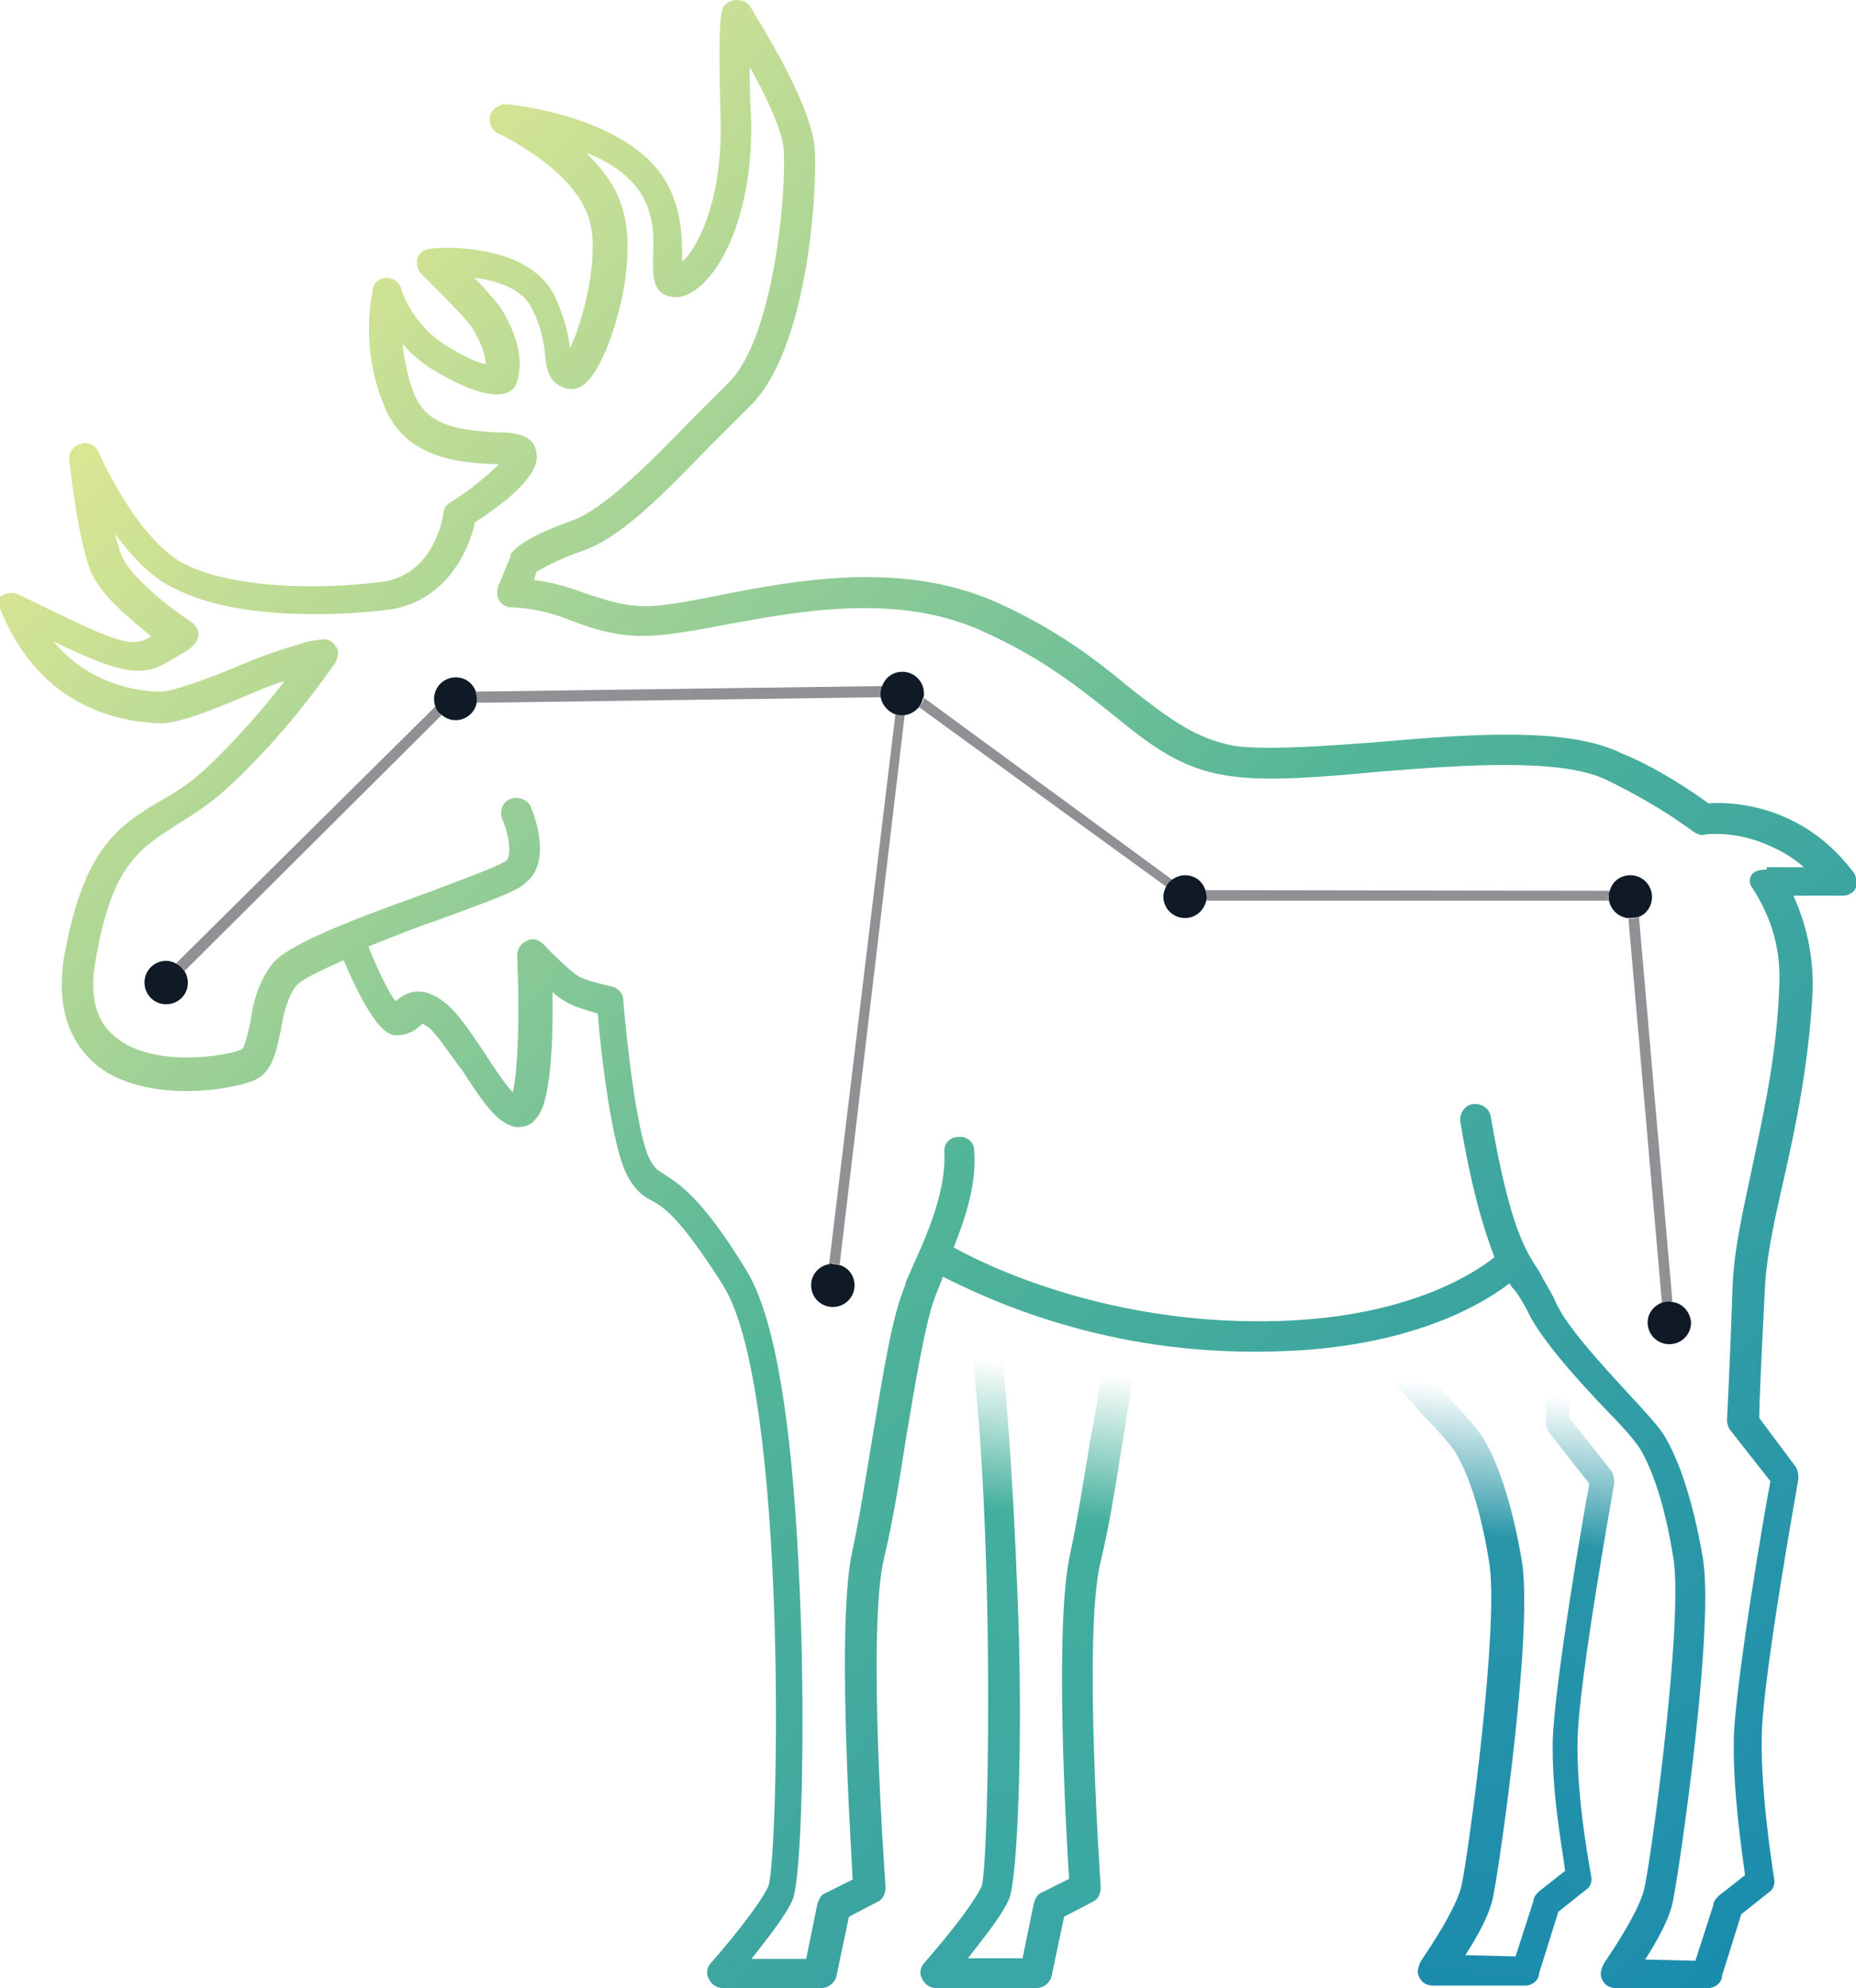 <svg xmlns="http://www.w3.org/2000/svg" xmlns:xlink="http://www.w3.org/1999/xlink" id="Layer_1" x="0px" y="0px" viewBox="0 0 299.3 320.5" style="enable-background:new 0 0 299.3 320.5;" xml:space="preserve"><style type="text/css">	.st0{fill:#231F20;}	.st1{fill:url(#SVGID_1_);}	.st2{fill:url(#SVGID_00000127038211809339388470000005062687487914963107_);}	.st3{fill:none;}	.st4{opacity:0.6;enable-background:new    ;}	.st5{fill:#0C1925;}	.st6{fill:#0F1A26;}	.st7{fill:url(#SVGID_00000163062951253383786070000011730963180836768908_);}	.st8{fill:url(#SVGID_00000160169315073827212100000006106586766381909938_);}	.st9{opacity:0.6;}	.st10{fill:#FFFFFF;}	.st11{fill:url(#SVGID_00000162317716185217288320000007888659019846011796_);}	.st12{fill:url(#SVGID_00000062189179117163091050000009224126401391950485_);}	.st13{fill:url(#SVGID_00000085966227426506115560000015591825904929771148_);}	.st14{fill:url(#SVGID_00000054266803210961657780000009042557800454804378_);}	.st15{fill:#52B599;}	.st16{fill:url(#SVGID_00000163039580229460209450000006747682375610930576_);}	.st17{fill:url(#SVGID_00000025402734545668180320000003620528808749316287_);}	.st18{fill:url(#SVGID_00000044887621710058039070000008653502018932710818_);}	.st19{fill:#919095;}	.st20{fill:url(#SVGID_00000031202785443987455830000015085766821380520618_);}	.st21{fill:url(#SVGID_00000056423335566134223780000016271602425188711595_);}	.st22{fill:url(#SVGID_00000074436056647085183700000001096713195499152037_);}	.st23{fill:url(#SVGID_00000047756320470692802280000014051968310123260295_);}	.st24{fill:url(#SVGID_00000005261422690420940470000002970540960861912998_);}	.st25{fill:url(#SVGID_00000156566121640247621420000011762395779746742184_);}	.st26{fill:url(#SVGID_00000178908793272842000070000000166381272463287708_);}	.st27{fill:url(#SVGID_00000018215266467429374960000018227905446817069212_);}	.st28{fill:url(#SVGID_00000005265326314770074870000016313084726615646360_);}	.st29{fill:url(#SVGID_00000055672118880020763580000001061438647489011135_);}	.st30{fill:url(#SVGID_00000056392545037718222860000016189311545433723798_);}	.st31{fill:url(#SVGID_00000150097858723254970220000013977766518248298886_);}	.st32{fill:url(#SVGID_00000090263164410229226960000012593413327532577158_);}	.st33{opacity:0.6;fill:#FFFFFF;}	.st34{fill:url(#SVGID_00000168839785372805127780000010303067096891668101_);}	.st35{fill:url(#SVGID_00000043417642322125595930000001697409552111573141_);}	.st36{fill:url(#SVGID_00000165197427634547394020000015700026992624706985_);}	.st37{fill:url(#SVGID_00000022535563323904378520000011321432766273201336_);}	.st38{fill:url(#SVGID_00000067918535927581390270000010572361323169690027_);}	.st39{fill:#D9E693;}	.st40{fill:url(#SVGID_00000155850399185947390430000011441431666656708543_);}	.st41{fill:url(#SVGID_00000177481763386297980460000016779094694731741865_);}	.st42{fill:url(#SVGID_00000081620550038191152910000004931004687363173520_);}	.st43{fill:url(#SVGID_00000136410883432303680190000011174682825061576092_);}	.st44{fill:url(#SVGID_00000089567492797971425610000009717610905007876502_);}	.st45{fill:url(#SVGID_00000009574384635999430130000010097126159595868049_);}	.st46{fill:url(#SVGID_00000129916958030080985350000013359875294327452548_);}	.st47{fill:url(#SVGID_00000129905813639795051840000007711706853406778755_);}	.st48{fill:url(#SVGID_00000045588405244153206690000007420189708704571299_);}	.st49{fill:url(#SVGID_00000106868207679439937570000007453540458131162266_);}	.st50{fill:url(#SVGID_00000158025898666867447780000004793549583262695571_);}	.st51{opacity:0.6;fill:#FFFFFF;enable-background:new    ;}	.st52{fill:url(#SVGID_00000111904677467722341780000012519013937739684537_);}	.st53{fill:url(#SVGID_00000170988150933602999180000002727398487482475142_);}</style><g>	<g>		<g>							<linearGradient id="SVGID_1_" gradientUnits="userSpaceOnUse" x1="30.374" y1="753.312" x2="288.838" y2="498.934" gradientTransform="matrix(1 0 0 -1 0 809.488)">				<stop offset="0" style="stop-color:#DAE694"></stop>				<stop offset="0.5" style="stop-color:#52B598"></stop>				<stop offset="1" style="stop-color:#1A8BAE"></stop>			</linearGradient>			<path class="st1" d="M298.8,140.5c-2-2.6-5.3-6.2-10.6-8.6c-4.8-2.2-9.5-2.6-12.7-2.4c-5.1-3.7-10.3-6.6-14.1-8.1    c-8.6-4.2-24-3.1-38.9-1.8c-9,0.7-17.6,1.3-23.1,0.7c-6.6-1.1-11-4.6-16.7-9c-5.3-4.4-11.9-9.7-22.2-14.3    c-15.2-6.6-31.9-3.5-44.2-1.1c-5.5,1.1-10.1,2-13.2,1.8c-3.3-0.2-5.7-1.1-8.6-2c-2.4-0.9-5.1-1.8-8.4-2.2l0.4-1.3    c0.7-0.4,2.9-1.8,7.7-3.5c6.2-2.2,13.2-9.5,20-16.5c2.2-2.2,4.4-4.4,6.6-6.6c9.5-9,11-34.9,10.6-41.3C131.1,16.9,122,2.9,121,1.1    c-0.4-0.7-1.3-1.1-2.2-1.1s-1.5,0.4-2.2,1.1c-0.2,0.7-0.9,1.5-0.4,17.8c0.4,12.5-3.3,20.7-6.2,23.3c0,0,0-0.2,0-0.4    c0-3.5,0-8.8-3.3-13.6c-6.6-9.5-24.2-11.4-25.1-11.4c-1.1,0-2.2,0.7-2.6,1.8c-0.2,1.1,0.2,2.4,1.3,2.9c0,0,11.6,5.3,14.5,13.2    c2.2,5.9-0.7,16.9-2.9,21.5c-0.2-2-0.7-4.6-2.4-8.4c-4.4-9-19.3-7.9-20-7.7c-1.1,0-1.8,0.7-2.2,1.5c-0.2,0.9,0,2,0.7,2.6    c2.9,2.9,7.3,7.3,8.1,8.6c1.8,2.9,2.2,4.8,2.2,5.9c-1.1-0.2-2.9-0.9-5.7-2.6c-6.2-3.5-7.9-9.5-7.9-9.5c-0.2-1.1-1.3-1.8-2.4-1.8    s-2.2,0.9-2.2,2c0,0.4-2.2,8.8,1.8,18.5c3.3,8.6,12.1,9.2,17.1,9.5c0.4,0,1.1,0,1.5,0c-1.5,1.5-4.6,4.2-7.9,6.2    c-0.7,0.4-1.1,1.1-1.1,1.8c0,0.4-1.5,9.9-9.9,11c-10.1,1.3-24,1.1-31.9-2.9c-7.7-4-13.8-18-13.8-18c-0.4-1.1-1.8-1.8-2.9-1.3    c-1.1,0.2-2,1.3-1.8,2.6c0,0.4,1.3,12.3,3.3,17.6c1.5,4,6.6,8.1,9.9,10.8c-0.2,0-0.4,0.2-0.4,0.2c-3.1,1.8-5.9,0.4-21.1-7    c-0.9-0.4-2-0.2-2.9,0.4c0,0.4-0.2,1.5,0.2,2.4c6.4,15.4,18.9,17.8,25.7,18c2.6,0,6.8-1.5,13.2-4.2c2.2-0.9,4.6-2,6.8-2.6    c-3.1,4-7.5,9.2-12.7,14.1c-2.6,2.4-5.1,4-7.5,5.3c-6.6,4-12.3,7.5-15.4,25.3c-1.5,9.7,2.2,14.7,5.5,17.4    c8.1,6.2,22.2,3.7,25.3,2.2c2.9-1.3,3.5-4.8,4.2-8.1c0.4-2.6,1.1-5.3,2.4-7c0.9-1.1,3.7-2.4,7.7-4.2c5.1,11.9,7.5,12.1,8.6,12.1    c1.8,0,3.1-0.9,3.7-1.5c0,0,0.4-0.2,0.4-0.4c0,0,0.4,0.2,1.1,0.7c1.3,1.1,3.3,4.2,5.3,6.8c3.7,5.7,5.9,8.8,8.8,9.2    c1.1,0,2.2-0.2,2.9-1.1c1.3-1.3,2.6-4,2.9-15.2c0-2,0-4,0-5.5c0.7,0.7,1.3,1.1,2,1.5c1.3,0.9,3.7,1.5,5.3,2    c0.4,5.5,2.2,21.5,4.8,26.2c1.3,2.4,2.6,3.3,4,4c2,1.1,4.6,2.9,11.4,13.6c10.6,16.9,9,92.3,7.3,96.9c-1.8,3.7-7.3,10.1-9.2,12.3    c-0.7,0.7-0.9,1.8-0.4,2.6c0.4,0.9,1.3,1.5,2.2,1.5h16c1.1,0,2.2-0.9,2.4-2l2-9.5l4.6-2.4c0.9-0.4,1.3-1.3,1.3-2.4    c0-0.4-3.1-41.5-0.2-53.2c1.3-5.3,2.4-12.1,3.5-19.1c1.5-9,3.1-18.5,4.6-22.6c0.4-1.1,0.9-2.2,1.3-3.3c0,0,0,0,0-0.2    c6.6,3.3,24.8,12.1,49.9,12.1c0.4,0,0.9,0,1.1,0c23.1,0,35.6-7.3,40.4-11c0.2,0.2,0.4,0.7,0.7,0.9c0.9,1.1,1.5,2.2,2.2,3.5    c2,4.4,8.1,11.2,13.2,16.5c2.2,2.2,4.4,4.8,4.8,5.5c2.2,3.5,4.2,9.5,5.5,17.6c1.8,9.7-3.5,48.4-4.6,53.4    c-0.7,3.5-5.1,10.1-6.6,12.3c-0.4,0.9-0.7,1.8-0.2,2.6c0.4,0.9,1.3,1.3,2.2,1.3l0,0h14.9c1.1,0,2.2-0.9,2.2-2l3.1-9.9l4.4-3.5    c0.7-0.4,1.1-1.3,0.9-2.2c0-0.2-2.2-13.2-2-23.1s5.9-41.1,5.9-41.3c0-0.7,0-1.3-0.4-2l-5.9-7.9c0-2.6,0.4-11,0.9-20.7    c0.2-5.1,1.5-11,3.1-18c2-8.8,4-18.7,4.6-29.9c0.2-5.5-0.9-10.8-3.1-15.6h7.9c0.9,0,1.8-0.4,2.2-1.3    C299.4,142.2,299.4,141.1,298.8,140.5z M284.9,140.2c-0.7,0-1.3,0-2,0.4c-0.9,0.7-0.9,1.8-0.4,2.4c3.3,5.1,4.8,10.3,4.4,16.5    c-0.4,10.8-2.6,20.4-4.4,29c-1.5,7-2.9,13.2-3.1,18.9c-0.4,11.9-0.9,21.5-0.9,21.5c0,0.7,0.2,1.1,0.4,1.5l6.6,8.4    c-1.1,5.7-5.5,31.7-5.9,41.1c-0.2,8.8,1.3,18.5,1.8,22.4l-4.2,3.3c-0.4,0.4-0.9,0.9-0.9,1.5l-2.9,9l-8.1-0.2    c2-3.1,4.2-7,4.6-10.1c0.9-4.4,6.8-44.4,4.6-55.2c-1.5-8.6-3.7-15.2-6.2-19.3c-0.7-1.1-2.4-3.1-5.5-6.4    c-4.2-4.6-10.6-11.4-12.1-15.4c-0.9-1.8-1.8-3.1-2.4-4.4c-2.2-3.3-4.8-7-7.9-25.1c-0.2-1.3-1.5-2.2-2.9-2c-1.3,0.2-2.2,1.5-2,2.9    c2,11.9,4,17.8,5.5,21.8c-3.7,2.9-15.6,10.6-39.1,10.3c-24.4-0.2-42.6-8.8-48.1-11.9c2-5.1,3.7-10.3,3.3-15.6    c0-1.3-1.1-2.4-2.6-2.2c-1.3,0-2.4,1.1-2.2,2.6c0.2,5.7-2.2,11.9-5.1,18.2c-0.4,1.1-1.1,2.2-1.3,3.3c-2,4.6-3.5,14.1-5.1,23.7    c-1.1,6.6-2.2,13.6-3.3,18.7c-2.6,11.2-0.4,45.3,0,53.2l-4.4,2.2c-0.7,0.2-1.1,1.1-1.3,1.8l-1.8,8.8h-8.8    c2.2-2.9,5.3-6.6,6.6-9.5c1.5-3.5,2-27.7,1.3-46.4c-0.7-19.8-2.6-45.3-8.8-55.2c-7.3-11.9-10.8-13.8-13.2-15.4    c-1.1-0.7-1.5-0.9-2.2-2.2c-2-3.3-3.7-17.6-4.4-25.9c0-1.1-0.9-2-2-2.2c-1.8-0.4-4.6-1.1-5.5-1.8c-1.1-0.7-4-3.5-5.5-5.1    c-0.7-0.7-1.8-0.9-2.6-0.4c-0.9,0.4-1.5,1.3-1.5,2.4c0.4,8.4,0.2,18.2-0.7,22c-1.3-1.3-3.3-4.4-4.6-6.4c-2.2-3.3-4.4-6.6-6.4-8.1    c-4.2-3.3-6.8-1.1-7.9-0.2c-1.1-1.3-2.9-5.1-4.4-8.8c3.7-1.5,7.7-3.1,11-4.2c9.5-3.5,13.2-4.8,14.5-6.2    c4.2-3.5,1.1-11.2,0.7-12.1c-0.4-1.1-2-1.8-3.3-1.3s-1.8,2-1.3,3.3c1.1,2.4,1.5,5.7,0.7,6.6c-1.1,0.9-7.7,3.3-13,5.3    c-13.4,4.8-22.4,8.4-24.8,11.4c-2.2,2.9-3.1,6.2-3.5,9.2c-0.4,1.8-0.9,4.4-1.5,4.6c-1.8,0.9-13.8,3.1-20-1.8    c-3.3-2.4-4.6-6.6-3.5-12.5c2.6-15.4,7-18,13.2-22c2.4-1.5,5.3-3.3,8.1-5.9c9.2-8.4,16-18.2,17.4-20.2c0.4-0.9,0.7-2,0-2.6    c-0.4-0.9-1.5-1.3-2.4-1.1c-1.1,0.2-2.2,0.2-3.1,0.7c-2.9,0.7-7,2.2-11.2,4c-4.4,1.8-9.7,3.7-11.4,3.7c-4.4,0-11.9-1.5-17.4-8.1    c10.6,5.1,14.1,5.9,18.5,3.3c1.5-0.9,2.6-1.5,3.3-2c1.5-1.1,2-2.2,1.3-3.5c-0.2-0.4-0.7-0.9-1.1-1.1c-3.7-2.4-9.9-7.5-11-10.6    c-0.4-0.9-0.7-2.2-1.1-3.5c2.6,3.5,5.7,7,9.5,8.8c11,5.7,29.2,4.2,34.5,3.5c9-1.1,13-9,14.1-14.1c5.1-3.3,10.6-7.7,9.9-11.2    c-0.4-3.1-3.7-3.3-6.8-3.3c-5.9-0.4-11-1.1-13-6.4c-1.1-2.9-1.5-5.5-1.8-7.9c1.5,1.8,3.3,3.3,5.9,4.8c7,4,10.1,3.7,11.4,2.9    c0.2-0.2,0.7-0.4,0.9-0.9c0.2-0.4,2.4-4.8-2.2-12.3c-0.7-1.1-2.6-3.3-4.4-5.1c3.7,0.4,7.7,1.8,9.2,4.8c1.8,3.5,2,5.9,2.2,7.7    s0.4,4.4,3.3,5.3c0.7,0.2,2.2,0.4,3.7-1.3c3.7-4,8.6-20,5.1-28.8c-1.1-3.1-3.3-5.7-5.5-7.9c3.3,1.3,6.6,3.3,8.6,6.2    c2.4,3.5,2.4,7.7,2.2,10.8c0,2.6,0,4.6,1.5,5.7c0.7,0.4,1.8,0.9,3.5,0.4c5.7-2,11.4-13.4,10.8-29.2c-0.2-3.1-0.2-5.7-0.2-7.7    c2.6,4.6,5.3,10.3,5.5,13.4c0.4,6.6-1.5,30.3-9,37.6c-2.2,2.2-4.4,4.4-6.6,6.6c-6.2,6.4-13.2,13.4-18.2,15.4    c-7.5,2.6-9.5,4.6-9.9,5.1c-0.2,0.2-0.4,0.4-0.4,0.9l-2,4.8c-0.2,0.7-0.2,1.5,0.2,2.2s1.1,1.1,2,1.1c4.4,0.2,7.5,1.3,10.3,2.4    c2.9,1.1,5.9,2,9.7,2.2c3.7,0.2,8.8-0.7,14.5-1.8c12.1-2.2,27.5-5.1,41.1,0.9c9.9,4.4,15.8,9.2,21.1,13.4c5.9,4.8,11,9,19.1,10.1    c5.9,0.9,14.7,0.2,24.2-0.7c13.6-1.1,29.2-2.2,36.5,1.3c3.7,1.8,9,4.6,14.1,8.4c0.7,0.4,1.3,0.7,2,0.4c2.6-0.2,6.6,0,11,2.2    c2,0.9,3.5,2,4.8,3.1h-5.5l0,0H284.9z"></path>		</g>	</g>			<linearGradient id="SVGID_00000070078801157510546140000010200447597964953234_" gradientUnits="userSpaceOnUse" x1="171.246" y1="595.163" x2="159.173" y2="492.387" gradientTransform="matrix(1 0 0 -1 0 809.488)">		<stop offset="6.030151e-02" style="stop-color:#46B399;stop-opacity:0"></stop>		<stop offset="0.291" style="stop-color:#43AF9D"></stop>		<stop offset="1" style="stop-color:#3AA6A5"></stop>	</linearGradient>	<path style="fill:url(#SVGID_00000070078801157510546140000010200447597964953234_);" d="M175.9,231.7c-1.1,6.6-2.2,13.6-3.3,18.7  c-2.6,11.2-0.7,44.6-0.2,52.5l-4.4,2.2c-0.7,0.2-1.1,1.1-1.3,1.8l-1.8,8.8h-8.8c2.2-2.9,5.3-6.6,6.6-9.5c1.5-3.5,2.2-27,1.5-45.7  c-0.4-11.9-1.5-36.5-3.7-50.3c-2-0.9-3.7-1.5-5.3-2.4c5.5,28.1,4.4,92.3,3.1,96.3c-1.8,3.7-7.3,10.1-9.2,12.3  c-0.7,0.7-0.9,1.8-0.4,2.6c0.4,0.9,1.3,1.5,2.2,1.5h16.3c1.1,0,2.2-0.9,2.4-2l2-9.5l4.6-2.4c0.9-0.4,1.3-1.3,1.3-2.4  c0-0.4-2.9-40.9,0-52.5c1.3-5.3,2.4-12.1,3.5-19.1c0.7-4,1.8-11.2,2.6-15.8c-1.8-0.2-3.3-0.7-4.8-1.1  C177.9,219.8,176.8,227.3,175.9,231.7z"></path>	<g>					<linearGradient id="SVGID_00000000918110651334231380000013990315751615390650_" gradientUnits="userSpaceOnUse" x1="232.107" y1="489.609" x2="242.942" y2="591.455" gradientTransform="matrix(1 0 0 -1 0 809.488)">			<stop offset="0" style="stop-color:#1C8CAD"></stop>			<stop offset="0.709" style="stop-color:#2996A8"></stop>			<stop offset="0.94" style="stop-color:#319CA5;stop-opacity:0"></stop>		</linearGradient>		<path style="fill:url(#SVGID_00000000918110651334231380000013990315751615390650_);" d="M249.3,229.3c0,0.7,0.2,1.1,0.4,1.5   l6.6,8.4c-1.1,5.7-5.5,31.7-5.9,41.1c-0.2,8.8,1.5,17.4,2,21.3l-4.2,3.3c-0.4,0.4-0.9,0.9-0.9,1.5l-2.9,9l-8.1-0.2   c2-3.1,4.2-7,4.6-10.1c0.9-4.4,6.6-43.3,4.4-54.1c-1.5-8.6-3.7-15.2-6.2-19.3c-0.7-1.1-2.4-3.1-5.5-6.4c-2.4-2.6-5.7-6.4-8.4-9.5   c-1.8,0.4-3.3,0.9-5.3,1.1c2.9,3.7,6.6,7.9,9.9,11.6c2.2,2.2,4.4,4.8,4.8,5.5c2.2,3.5,4.2,9.5,5.5,17.6c1.8,9.7-3.3,47.3-4.4,52.3   c-0.7,3.5-5.1,10.1-6.6,12.3c-0.4,0.9-0.7,1.8-0.2,2.6c0.4,0.9,1.3,1.3,2.2,1.3l0,0h14.9c1.1,0,2.2-0.9,2.2-2l3.1-9.9l4.4-3.5   c0.7-0.4,1.1-1.3,0.9-2.2c0-0.2-2.4-12.1-2.2-22c0.2-9.9,5.9-41.1,5.9-41.3c0-0.7,0-1.3-0.4-2l-6.8-8.6c0-1.1,0-3.3,0.2-6.2   c-1.8-2-3.3-4-4.6-5.9C249.5,224,249.3,229.3,249.3,229.3z"></path>	</g>	<path class="st3" d="M29.5,156.3C29.5,156.3,29.5,156.3,29.5,156.3C29.5,156.3,29.5,156.3,29.5,156.3z"></path>	<g>		<path class="st19" d="M144.4,115.1l-10.7,88.7c0.2,0,0.3-0.1,0.5-0.1c0.4,0,0.9,0.1,1.2,0.2l10.5-88.7c-0.1,0-0.3,0-0.4,0   C145.2,115.3,144.8,115.2,144.4,115.1z"></path>		<path class="st19" d="M70.2,113.9C70.2,113.9,70.2,113.9,70.2,113.9l-41.8,41.4c0.4,0.2,0.7,0.5,1,0.9c0,0,0,0,0,0   c0.1,0.1,0.2,0.3,0.3,0.4l41.5-41.3C70.8,115,70.5,114.5,70.2,113.9z"></path>		<path class="st19" d="M259.6,143.6C259.6,143.6,259.6,143.6,259.6,143.6l-65.3-0.1c0,0,0,0.1,0,0.1c0.1,0.3,0.1,0.6,0.1,0.9   c0,0.2,0,0.5-0.1,0.7h65.1c0-0.2-0.1-0.5-0.1-0.7C259.5,144.2,259.6,143.9,259.6,143.6z"></path>		<path class="st19" d="M269.7,209.9l-5.4-62.1c-0.4,0.2-0.9,0.3-1.3,0.3c-0.1,0-0.3,0-0.4,0L268,210c0.4-0.1,0.8-0.2,1.2-0.2   C269.3,209.8,269.5,209.8,269.7,209.9z"></path>		<path class="st19" d="M142.4,110.6l-65.7,0.9c0.2,0.4,0.2,0.8,0.2,1.3c0,0.2,0,0.3,0,0.5l65.3-0.9c0-0.2,0-0.3,0-0.5   C142.1,111.4,142.2,111,142.4,110.6z"></path>		<path class="st19" d="M189,141.8l-40-29.3c-0.1,0.6-0.4,1.1-0.8,1.5l39.8,28.9C188.2,142.6,188.5,142.2,189,141.8z"></path>	</g>	<g>		<path class="st6" d="M269.7,209.9c-0.2,0-0.4-0.1-0.5-0.1c-0.4,0-0.8,0.1-1.2,0.2c-1.3,0.5-2.3,1.7-2.3,3.2c0,1.9,1.5,3.5,3.5,3.5   c1.9,0,3.5-1.5,3.5-3.5C272.6,211.6,271.4,210.1,269.7,209.9z"></path>		<path class="st6" d="M264.3,147.8c1.3-0.5,2.1-1.8,2.1-3.2c0-1.9-1.5-3.5-3.5-3.5c-1.6,0-2.9,1-3.3,2.5c-0.1,0.3-0.2,0.6-0.2,1   c0,0.2,0,0.5,0.1,0.7c0.3,1.4,1.5,2.5,2.9,2.7c0.1,0,0.3,0,0.4,0C263.4,148,263.9,147.9,264.3,147.8z"></path>		<path class="st6" d="M194.4,143.6c-0.4-1.5-1.7-2.5-3.3-2.5c-0.8,0-1.5,0.3-2.1,0.7c-0.4,0.3-0.8,0.7-1,1.2   c-0.2,0.5-0.4,1-0.4,1.5c0,1.9,1.5,3.5,3.5,3.5c1.7,0,3-1.2,3.4-2.7c0-0.2,0.1-0.5,0.1-0.7C194.5,144.2,194.5,143.9,194.4,143.6z"></path>		<path class="st6" d="M149,111.8c0-1.9-1.5-3.5-3.5-3.5c-1.5,0-2.7,0.9-3.2,2.2c-0.2,0.4-0.3,0.8-0.3,1.3c0,0.2,0,0.3,0,0.5   c0.2,1.3,1.1,2.3,2.2,2.8c0.4,0.1,0.8,0.2,1.2,0.2c0.1,0,0.3,0,0.4,0c0.9-0.1,1.6-0.5,2.2-1.1c0.4-0.4,0.7-1,0.8-1.5   C149,112.3,149,112.1,149,111.8z"></path>		<path class="st6" d="M76.7,111.4c-0.5-1.3-1.7-2.2-3.2-2.2c-1.9,0-3.5,1.5-3.5,3.5c0,0.4,0.1,0.9,0.2,1.2c0.2,0.6,0.6,1.1,1.1,1.4   c0.6,0.5,1.3,0.8,2.2,0.8c1.7,0,3.2-1.3,3.4-3c0-0.2,0-0.3,0-0.5C76.9,112.3,76.8,111.8,76.7,111.4z"></path>		<path class="st6" d="M29.5,156.3c-0.3-0.4-0.6-0.7-1-0.9c-0.5-0.3-1.1-0.5-1.7-0.5c-1.9,0-3.5,1.5-3.5,3.5c0,1.9,1.5,3.5,3.5,3.5   c1.9,0,3.5-1.5,3.5-3.5c0-0.6-0.2-1.2-0.4-1.6C29.7,156.5,29.6,156.4,29.5,156.3C29.5,156.3,29.5,156.3,29.5,156.3z"></path>		<path class="st6" d="M133.7,203.8c-1.7,0.3-2.9,1.7-2.9,3.4c0,1.9,1.5,3.5,3.5,3.5c1.9,0,3.5-1.5,3.5-3.5c0-1.5-0.9-2.7-2.2-3.2   c-0.4-0.1-0.8-0.2-1.2-0.2C134,203.7,133.9,203.7,133.7,203.8z"></path>	</g></g></svg>